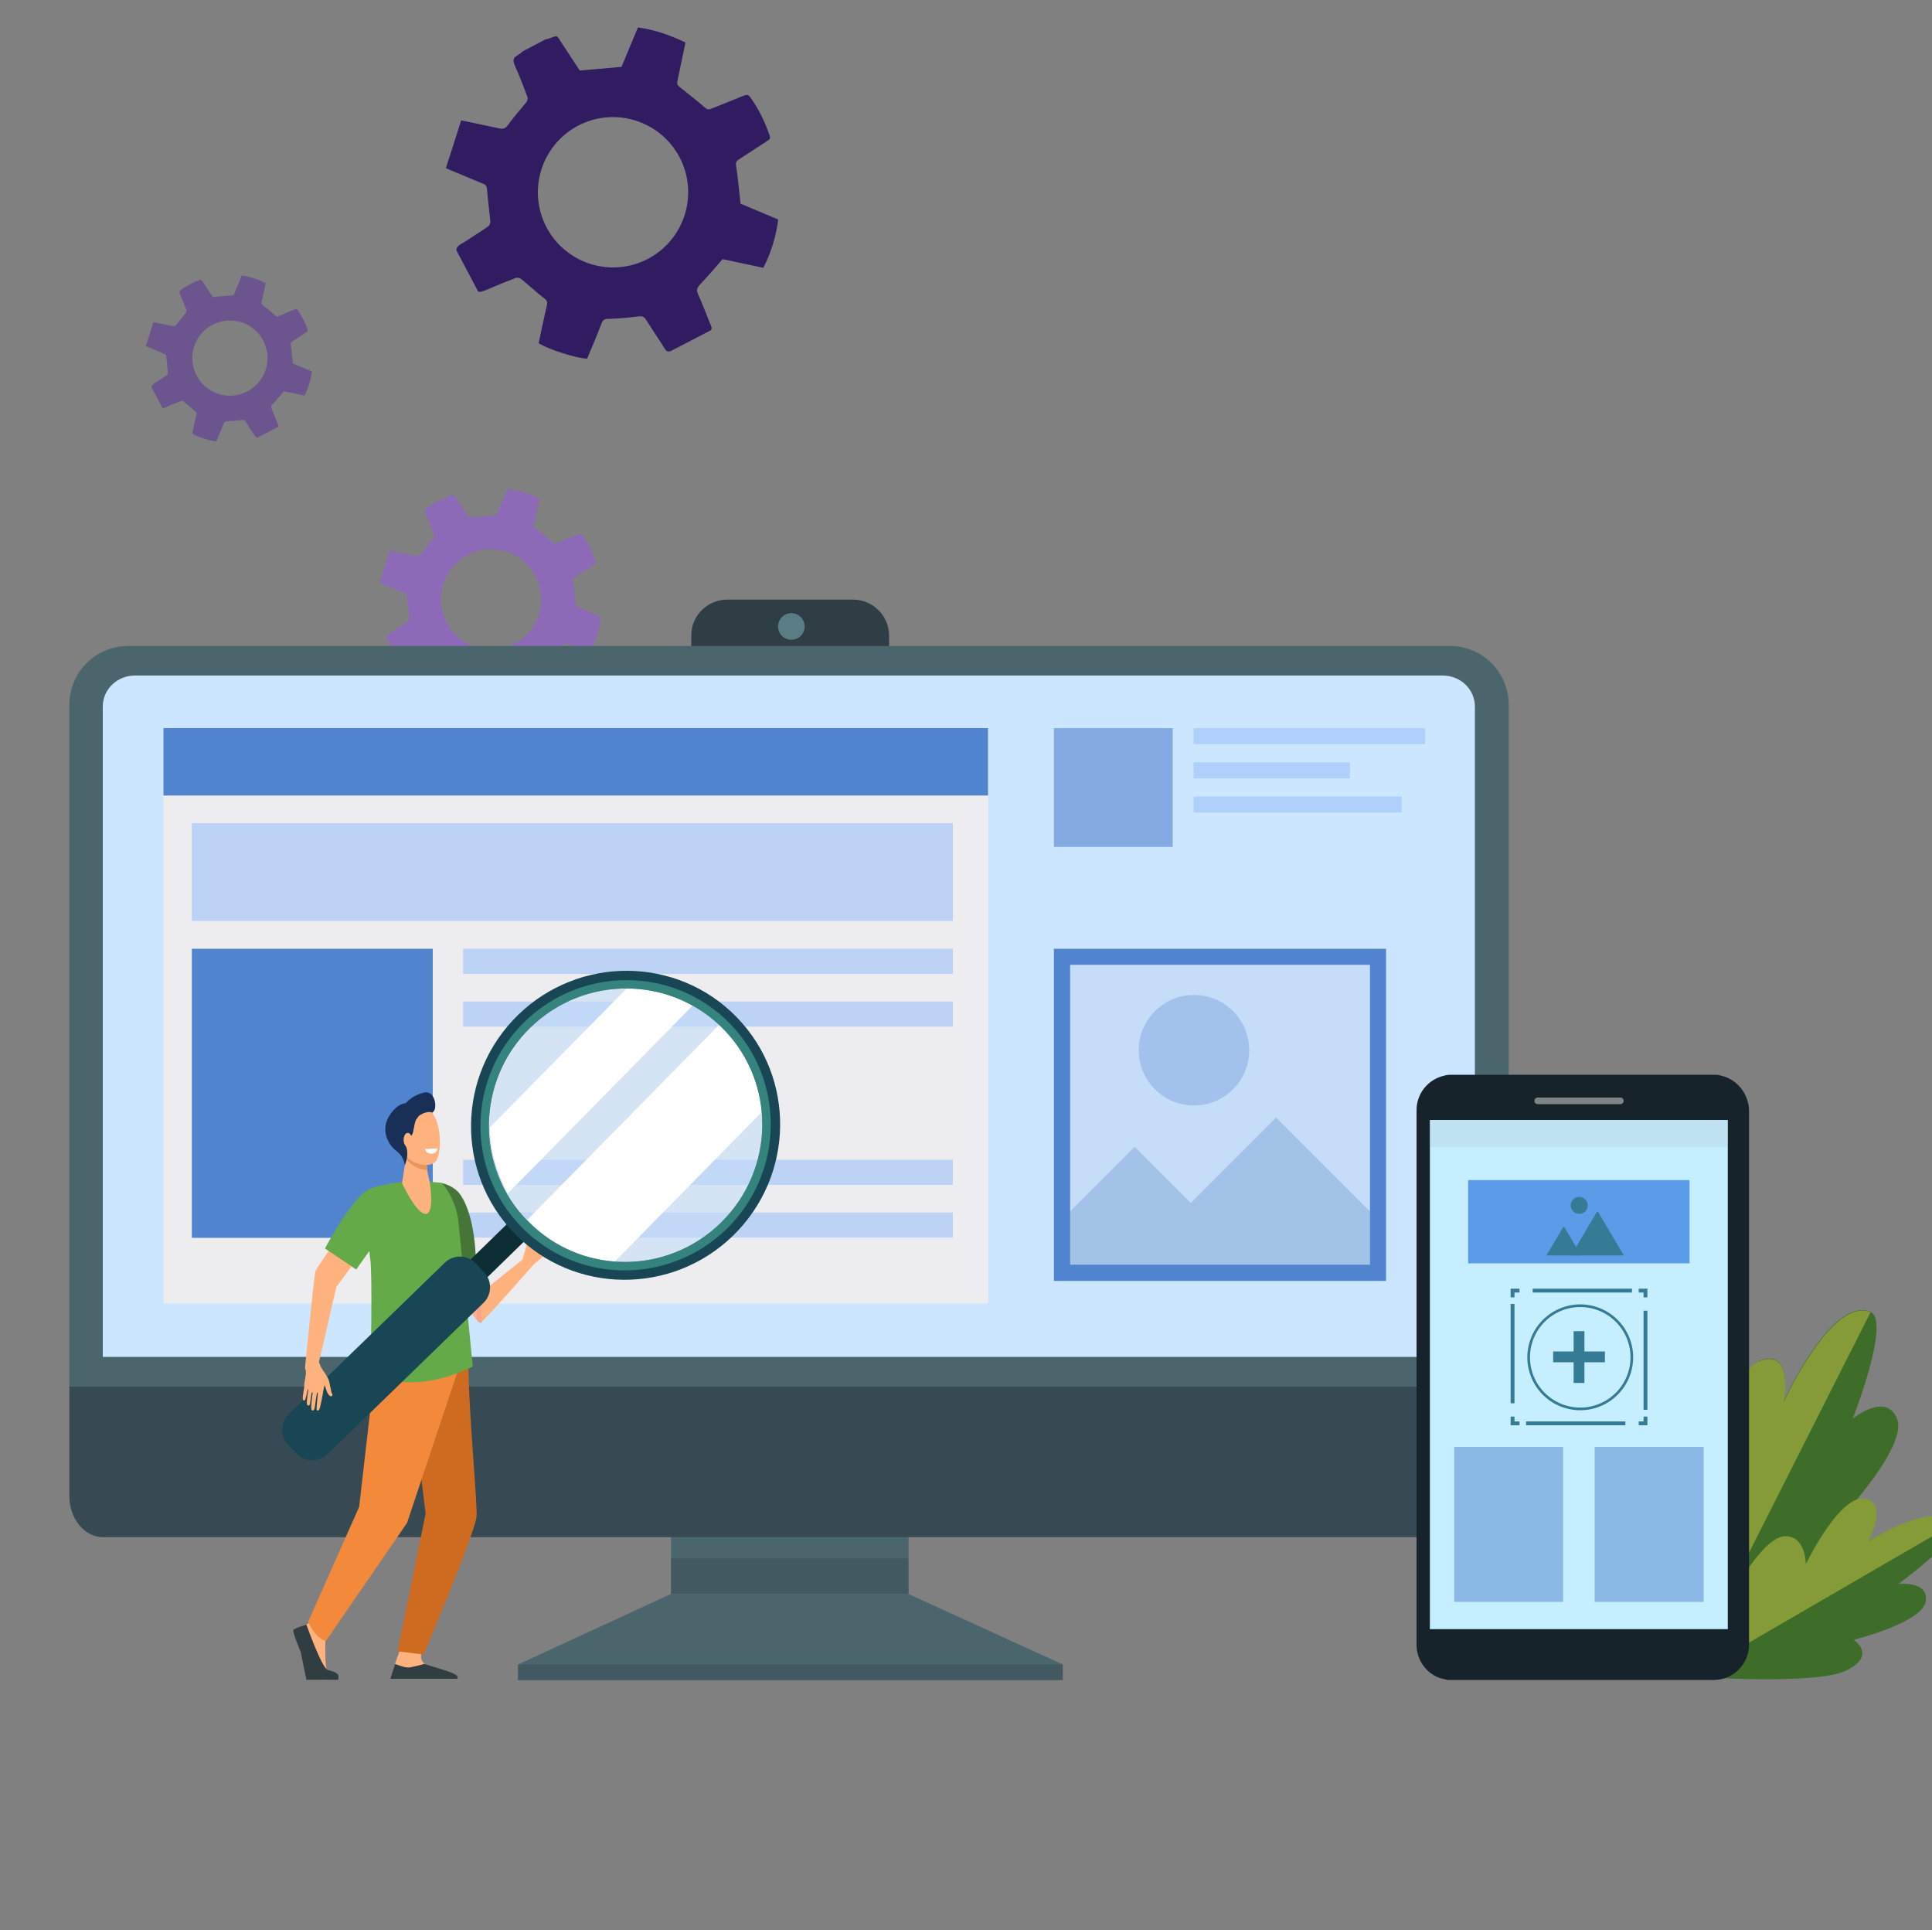 <svg xmlns="http://www.w3.org/2000/svg" xmlns:xlink="http://www.w3.org/1999/xlink" style="isolation:isolate" viewBox="0 0 1000 998.8" width="1000pt" height="998.8pt"><rect x="0" y="0" width="1000" height="998.8" fill="#808080" stroke="none"/><defs><clipPath id="_clipPath_m5ogbItqiqVCTHy0Pmhoaur3K8Gmt8tp"><rect width="1000" height="998.8"></rect></clipPath></defs><g clip-path="url(#_clipPath_m5ogbItqiqVCTHy0Pmhoaur3K8Gmt8tp)"><path d=" M 200 330.2 L 207.5 344.4 C 208.2 344.9 208.9 344.6 210.7 343.8 C 213.9 342.4 217.2 341 220.5 339.8 C 221.2 339.6 221.8 339.8 222.4 340.2 C 225.1 342.4 227.6 344.7 230.3 346.9 C 231.1 347.6 231.4 348 231.2 349.1 C 230.2 353.5 229.3 357.9 228.3 362.3 C 231.8 364.5 241.5 367.6 245 367.6 C 246.6 363.6 248.4 359.6 250 355.5 C 250.5 354.2 251 353.9 252.5 353.8 C 255.8 353.7 259.2 353.4 262.5 353 C 263.8 352.8 264.7 352.9 265.5 354.2 C 267.6 357.6 269.8 360.8 271.9 364.1 C 272.5 365 273 365.3 274 364.8 L 287.4 357.8 C 288.5 357.2 288 356.4 287.7 355.7 C 286.3 352.2 284.9 348.6 283.4 345.1 C 282.8 343.8 283 343 284 341.9 C 286.7 339.1 289.1 336.2 291.9 333 L 306 336 C 308.6 330.8 310.4 325.1 311.1 319.3 L 298.1 313.8 C 297.6 309.2 297.2 305 296.6 300.8 C 296.4 299.6 296.7 299.1 297.7 298.5 C 301 296.4 304.2 294.3 307.4 292.2 C 308.1 291.7 308.5 291.3 308.2 290.4 C 306.5 285.7 304.5 281.2 301.5 277.1 C 300.8 276.2 300.2 276.2 299.3 276.5 C 295.6 278 291.9 279.4 288.2 281 C 287.5 281.4 286.5 281.3 285.9 280.6 C 283 278.1 280.1 275.7 277 273.4 C 276.4 273 276.1 272.2 276.4 271.6 C 277.3 267.2 278.2 262.8 279.2 258.2 C 274 255.6 268.5 253.8 262.8 253 L 257.1 266.6 L 242.7 267.8 C 240.8 264.9 238.6 261.6 236.4 258.3 C 234.6 255.6 235.2 255.6 232 256.9 C 231.7 257 231.3 257.1 231 257.1 L 223 261.3 C 222.5 261.8 222 262.2 221.4 262.5 C 219.9 263.3 219.5 264.2 220.3 265.9 C 221.9 269.5 223.3 273.2 224.7 276.9 C 224.9 277.5 224.8 278.1 224.4 278.6 C 222.3 281.3 220 283.8 218 286.5 C 217 287.9 216.2 288 214.8 287.7 C 210.6 286.7 206.4 285.9 201.8 285 C 200 290.6 198.3 296 196.6 301.5 C 197.6 301.9 198.2 302.2 198.7 302.5 C 202.3 304 205.8 305.5 209.4 307 C 210.4 307.4 210.7 308 210.7 309 C 211 312.7 211.5 316.3 211.8 320 C 211.8 320.7 211.5 321.3 210.9 321.8 C 208.3 323.6 205.6 325.3 202.9 327 C 200.8 328.5 200 329.1 200 330.2 Z  M 231.2 322.3 C 224.5 309.6 229.3 293.9 242 287.2 L 242 287.2 C 254.7 280.5 270.4 285.3 277.1 298 L 277.1 298 C 283.8 310.7 279 326.4 266.3 333.1 L 266.3 333.1 C 253.6 339.8 237.9 335 231.2 322.3 L 231.2 322.3 L 231.2 322.3 Z " fill="rgb(141,106,184)"></path><path d=" M 236.2 129.5 L 247.4 150.7 C 248.4 151.4 249.5 150.9 252.3 149.8 C 257.2 147.7 262 145.7 267 143.8 C 268 143.6 269 143.8 269.8 144.4 C 273.8 147.7 277.6 151.2 281.7 154.4 C 283 155.4 283.4 156.1 283.1 157.8 C 281.6 164.4 280.2 171 278.8 177.6 C 284 180.9 298.5 185.5 303.9 185.6 C 306.4 179.6 309 173.6 311.3 167.5 C 312 165.6 312.8 165 315 165 C 320 164.9 325 164.4 330 163.8 C 332 163.5 333.3 163.6 334.5 165.6 C 337.6 170.6 341 175.5 344.1 180.5 C 344.9 181.8 345.8 182.3 347.3 181.6 C 354 178.1 360.7 174.7 367.4 171.2 C 369 170.3 368.2 169.1 367.8 168.1 C 365.7 162.8 363.6 157.4 361.3 152.2 C 360.4 150.2 360.7 149 362.2 147.4 C 366.2 143.2 369.9 138.8 374 134.1 L 395.1 138.6 C 399.1 130.8 401.7 122.3 402.8 113.6 L 383.3 105.4 C 382.5 98.5 382 92.2 381 85.9 C 380.7 84.1 381.2 83.3 382.6 82.4 C 387.5 79.3 392.3 76 397.2 72.9 C 398.3 72.2 398.9 71.6 398.4 70.2 C 395.9 63.1 392.8 56.4 388.3 50.3 C 387.3 48.9 386.4 48.9 385 49.5 C 379.5 51.8 373.9 53.9 368.3 56.2 C 367 56.8 366.2 56.8 364.9 55.7 C 360.6 52 356.1 48.4 351.6 44.9 C 350.5 44 350.4 43.3 350.6 42.1 C 352 35.5 353.4 28.8 354.8 22 C 346.9 18.2 338.9 15.4 330.2 14.2 L 321.7 34.6 L 300.1 36.5 C 297.2 32.2 294 27.2 290.7 22.2 C 288 18.1 288.9 18.1 284 20 C 283.5 20.1 283 20.3 282.5 20.3 L 270.5 26.6 C 269.8 27.3 268.9 27.9 268.1 28.5 C 265.8 29.7 265.2 31.1 266.4 33.7 C 268.8 39.1 270.9 44.6 273 50.1 C 273.2 51 273.1 51.9 272.6 52.7 C 269.4 56.7 265.9 60.5 263 64.6 C 261.6 66.6 260.4 66.9 258.2 66.4 C 252 65 245.7 63.8 238.7 62.3 C 236 70.6 233.5 78.8 230.8 87 C 232.3 87.7 233.2 88.1 234 88.4 C 239.4 90.6 244.7 92.9 250.1 95.1 C 251.6 95.7 252 96.6 252.1 98.2 C 252.5 103.7 253.3 109.2 253.8 114.7 C 253.8 115.7 253.3 116.7 252.5 117.3 C 248.6 120 244.5 122.5 240.5 125.2 C 237.4 126.9 236.2 127.8 236.2 129.5 Z  M 282.9 117.7 C 272.9 98.7 280.1 75.2 299.1 65.1 C 299.1 65.1 299.1 65.1 299.1 65.1 L 299.1 65.1 C 318.1 55.1 341.6 62.3 351.7 81.3 C 351.7 81.3 351.7 81.3 351.7 81.3 L 351.7 81.3 C 361.7 100.3 354.5 123.8 335.5 133.9 L 335.5 133.9 C 316.5 143.9 293 136.7 282.9 117.7 C 282.9 117.7 282.9 117.7 282.9 117.7 Z " fill="rgb(49,27,97)"></path><g><path d=" M 376.5 310.3 L 441.5 310.3 C 451.8 310.3 460.2 318.7 460.2 329 L 460.2 343.7 C 460.2 354 451.8 362.4 441.5 362.4 L 376.5 362.4 C 366.2 362.4 357.8 354 357.8 343.7 L 357.8 329 C 357.7 318.7 366.1 310.3 376.5 310.3 Z " fill="rgb(46,62,68)"></path><path d=" M 347.3 824.9 L 268.1 861.4 L 268.1 869.5 L 550.1 869.5 L 550.1 861.4 L 470.2 824.9 L 347.3 824.9 Z " fill="rgb(75,101,109)"></path><rect x="347.3" y="668.5" width="123" height="156.5" transform="matrix(1,0,0,1,0,0)" fill="rgb(75,101,109)"></rect><path d=" M 780.9 717.6 L 780.9 364.7 C 780.9 347.9 767.3 334.3 750.5 334.3 L 66.3 334.3 C 49.5 334.3 35.9 347.9 35.9 364.7 L 35.9 717.6 L 780.9 717.6 L 780.9 717.6 Z " fill="rgb(75,101,109)"></path><g opacity="0.3"><rect x="268.1" y="861.4" width="282" height="8.1" transform="matrix(1,0,0,1,0,0)" fill="rgb(46,62,68)"></rect></g><g opacity="0.3"><rect x="347.3" y="806.5" width="122.9" height="18.4" transform="matrix(1,0,0,1,0,0)" fill="rgb(46,62,68)"></rect></g><path d=" M 35.9 717.6 L 35.9 774.2 C 35.9 786 43.7 795.5 53.3 795.5 L 763.5 795.5 C 773.1 795.5 780.9 786 780.9 774.2 L 780.9 717.6 L 35.9 717.6 L 35.9 717.6 Z " fill="rgb(55,74,83)"></path><path d=" M 416.5 324.2 C 416.5 328 413.4 331.1 409.6 331.1 C 405.8 331.1 402.7 328 402.7 324.2 C 402.7 320.4 405.8 317.3 409.6 317.3 L 409.6 317.3 C 413.4 317.3 416.5 320.4 416.5 324.2 Z " fill="rgb(90,124,132)"></path><path d=" M 763.4 702.2 L 763.4 365.6 C 763.4 356.8 756 349.6 746.8 349.6 L 69.8 349.6 C 60.6 349.6 53.2 356.8 53.2 365.6 L 53.2 702.2 L 763.4 702.2 L 763.4 702.2 Z " fill="rgb(204,230,255)"></path><rect x="84.6" y="376.8" width="426.8" height="297.8" transform="matrix(1,0,0,1,0,0)" fill="rgb(237,237,239)"></rect><rect x="84.6" y="376.8" width="426.8" height="34.9" transform="matrix(1,0,0,1,0,0)" fill="rgb(81,132,206)"></rect><g opacity="0.6"><rect x="99.3" y="426" width="393.9" height="50.6" transform="matrix(1,0,0,1,0,0)" fill="rgb(155,193,249)"></rect></g><g opacity="0.6"><rect x="239.7" y="491" width="253.5" height="13" transform="matrix(1,0,0,1,0,0)" fill="rgb(155,193,249)"></rect></g><rect x="99.3" y="491" width="124.7" height="149.6" transform="matrix(1,0,0,1,0,0)" fill="rgb(81,132,206)"></rect><g opacity="0.6"><rect x="239.7" y="518.3" width="253.5" height="13" transform="matrix(1,0,0,1,0,0)" fill="rgb(155,193,249)"></rect></g><g opacity="0.6"><rect x="239.7" y="600.2" width="253.5" height="13" transform="matrix(1,0,0,1,0,0)" fill="rgb(155,193,249)"></rect></g><g opacity="0.6"><rect x="239.7" y="627.5" width="253.5" height="13" transform="matrix(1,0,0,1,0,0)" fill="rgb(155,193,249)"></rect></g><g opacity="0.6"><rect x="545.5" y="376.8" width="61.5" height="61.5" transform="matrix(1,0,0,1,0,0)" fill="rgb(81,132,206)"></rect></g><g opacity="0.6"><rect x="617.8" y="376.8" width="119.9" height="8.3" transform="matrix(1,0,0,1,0,0)" fill="rgb(155,193,249)"></rect></g><g opacity="0.6"><rect x="617.8" y="394.5" width="80.9" height="8.3" transform="matrix(1,0,0,1,0,0)" fill="rgb(155,193,249)"></rect></g><g opacity="0.6"><rect x="617.8" y="412.2" width="107.7" height="8.3" transform="matrix(1,0,0,1,0,0)" fill="rgb(155,193,249)"></rect></g></g><g><path d=" M 222.4 633.9 C 224.4 632.2 240.2 639.2 240 641.6 C 239.8 644 251 667.4 251 667.4 L 270.4 651.9 L 270.4 651.9 C 270.6 651.3 272.4 645.3 272.5 644.3 C 272.6 643.3 275.9 641.2 277.4 641.5 C 278.9 641.8 276.1 643.7 275.9 644 C 275.4 645 277.3 645.3 277.3 645.3 C 277.3 645.3 282.8 643.5 283 641.7 C 283.1 639.9 286.9 644.9 286.4 645.6 C 285.9 646.3 276.9 653.6 275.6 655.1 C 275.6 655.1 250.5 683.8 248.7 684.5 C 247.1 685.2 241.6 675.3 236.3 668.7 C 231 662.1 216.1 639.1 222.4 633.9 Z " fill="rgb(255,178,126)"></path><path d=" M 171.9 844.7 C 171.9 844.7 168.5 848.1 168.4 849.3 C 168.3 850.5 168.1 863.8 169.5 865 C 170.9 866.2 175 867.1 173.7 868.5 C 172.7 869.5 165 869.3 159.9 869 C 158.4 868.9 156.5 857 155.9 855.2 C 155 852.7 153 846.9 153.7 845.2 C 154.1 844.3 155.9 842.6 158.5 840.9 C 161.2 839.2 163.8 835.3 163.8 835.3 L 171.9 844.7 L 171.9 844.7 Z " fill="rgb(255,178,126)"></path><path d=" M 207.5 852.5 C 207.5 852.5 204.4 861.2 204.4 861.2 C 204.2 862.6 203.3 866 203.3 867.2 C 203.3 871.9 224.6 863.2 219.8 861.1 C 218.8 860.3 218.1 859.1 217.9 857.8 C 217.7 855.3 219.7 852.2 219.7 852.2 L 207.5 852.5 L 207.5 852.5 Z " fill="rgb(255,178,126)"></path><g><path d=" M 240.9 690.3 C 240.9 690.3 242.5 705.9 242.5 706.2 C 242.5 731.5 247.5 780.8 246.6 785.5 C 244.3 797.1 219.3 856.2 219.3 856.2 L 205.8 854.6 L 220.3 783.2 L 216.9 755.4 L 207.7 699.1 L 240.9 690.3 L 240.9 690.3 Z " fill="rgb(207,107,32)"></path><path d=" M 195.5 704.1 L 192.9 718.9 L 185.9 779.8 L 159.5 839.3 C 159.5 839.3 163.2 848 168.7 849.2 L 210.7 788.1 L 236.8 709.9 L 235.9 692.5 L 195.5 704.1 L 195.5 704.1 Z " fill="rgb(243,137,59)"></path></g><path d=" M 246.3 653.1 L 227.6 655 C 227.6 655 226.7 639.6 226.7 632.3 C 226.7 623.4 227.5 612 228.5 612.2 C 231.5 612.9 235.6 614.6 238 617.9 C 246.4 629.4 246.3 653.1 246.3 653.1 Z " fill="rgb(70,118,55)"></path><path d=" M 237.1 630.8 C 237.5 633.5 244.7 707.2 244.7 707.2 C 210.6 723.7 191.8 710.1 191.8 710.1 C 191.8 710.1 192.9 658.4 191.6 651.3 C 190.7 646.6 189.6 615.7 192.6 614.8 C 196.9 613.5 201.3 612.5 205.8 612 C 209.9 611.6 226 611.3 228.9 612.3 C 233.2 617.6 236.1 624 237.1 630.8 Z " fill="rgb(101,170,72)"></path><path d=" M 158.6 840.8 C 158.6 840.8 166.5 863.1 169.6 864.2 C 170.4 864.5 174.4 865.2 175.1 867 C 175.3 867.5 175.1 869.3 175.1 869.3 L 158.6 869.3 C 158.6 869.3 156.5 859.4 155.7 855.1 C 155.7 855.1 151.3 844.5 151.8 843.6 C 152.3 842.6 158.6 840.8 158.6 840.8 Z " fill="rgb(48,62,66)"></path><path d=" M 202.1 868.8 L 204.5 861.1 C 204.5 861.1 209.6 863.3 212.2 862.9 C 214.7 862.4 217.3 861.8 219.7 861.1 C 229.9 864.5 238.3 866.1 236.7 868.8 L 202.1 868.8 L 202.1 868.8 Z " fill="rgb(48,62,66)"></path><path d=" M 248.9 684.6 C 249.1 684.5 249.3 684.4 249.4 684.2 C 248.8 677 248.9 670 251.2 667.6 C 251.1 667.5 250.6 666.5 250.1 665.3 C 247.5 667.3 246.2 672.7 246.7 681.5 C 246.8 682.1 246.9 682.7 247 683.3 C 247.8 684.2 248.5 684.7 248.9 684.6 Z " fill="rgb(247,164,145)"></path><path d=" M 210.3 597.8 L 208.1 612.3 C 208.1 612.3 216.1 629.6 220.9 628.1 C 224.9 626.8 222.4 611.6 222.4 611.6 C 222.4 611.6 220.2 603.4 220.9 599.3 C 221.6 595.1 210.3 597.8 210.3 597.8 Z " fill="rgb(255,178,126)"></path><path d=" M 220.9 599.2 C 221.6 595.1 210.3 597.8 210.3 597.8 L 210.1 599 C 210.4 599.7 210.8 600.4 211.3 601 C 213.9 603.7 217.4 605.3 221.2 605.5 C 220.8 603.3 220.6 600.9 220.9 599.2 Z " fill="rgb(233,148,91)"></path><g><path d=" M 208.4 577.3 C 208.1 577.2 205.8 593.8 210.1 598.4 C 214.4 603 222.6 604.5 225.6 600.9 C 228.9 596.9 228.7 579.1 222.1 574.3 C 215.5 569.6 208.4 577.3 208.4 577.3 Z " fill="rgb(255,178,126)"></path><path d=" M 219.6 565.4 C 215.9 566.2 212.5 568.1 210 570.9 C 207.7 571.2 204.5 572.5 201.3 577.8 C 197.3 584.4 200.3 591.8 204.9 595.4 C 209.6 599 209.5 603.2 209.5 603.2 L 210.2 601.1 C 210.7 599.5 210.9 597.7 210.8 596 C 210.7 595 210.5 593.9 210 593 C 208.9 590.6 212.4 589 213.4 587 C 214.2 585.5 214.2 581.9 215.4 579.4 L 216.8 577.5 C 216.8 577.5 220.1 574.9 223.3 575.6 C 226.6 576.2 226.1 564.1 219.6 565.4 Z " fill="rgb(24,48,88)"></path><path d=" M 213.2 589.9 C 213.2 591.9 212.3 593.6 211.1 593.6 C 209.9 593.6 209 592 208.9 590 C 208.9 588 209.8 586.3 211 586.3 C 212.2 586.2 213.2 587.8 213.2 589.9 Z " fill="rgb(255,178,126)"></path></g><path d=" M 220.1 594.6 L 226.5 594.3 C 226.5 594.3 226.5 596.7 223.6 597 C 220.2 597.2 220.1 594.6 220.1 594.6 Z " fill="rgb(255,255,255)"></path><g><path d=" M 272.5 632.5 C 271 631 269.6 629.4 268.3 627.7 L 240.3 655 C 238.6 656.7 239.2 660.1 241.6 662.6 C 244 665.1 247.4 665.8 249.1 664.1 L 277.1 636.8 C 275.6 635.4 274 634 272.5 632.5 Z " fill="rgb(14,46,53)"></path><g opacity="0.6"><path d=" M 273.036 632.013 C 245.846 604.18 246.528 559.352 274.557 531.969 C 302.587 504.586 347.419 504.951 374.609 532.783 C 401.799 560.616 401.118 605.443 373.088 632.827 C 345.058 660.21 300.227 659.845 273.036 632.013 Z " fill="rgb(197,221,249)"></path></g><path d=" M 273 631.2 C 284.8 643.8 300.8 651.6 317.9 653.2 L 394.4 575.4 C 394.4 575.3 394.4 575.1 394.4 575 C 392.6 558 384.7 542.1 372.1 530.5 L 273 631.2 L 273 631.2 Z " fill="rgb(255,255,255)"></path><path d=" M 324.4 511.5 L 253.6 583.4 C 253.6 585.6 253.8 587.8 254 590 C 255 599.7 258.1 609.1 262.9 617.6 L 358.4 520.5 C 348.1 514.6 336.4 511.5 324.4 511.5 Z " fill="rgb(255,255,255)"></path><path d=" M 379.5 639.4 C 347.8 670.3 297.1 669.9 266.4 638.4 C 235.6 606.9 236.4 556.2 268.1 525.3 C 299.8 494.4 350.5 494.8 381.2 526.3 C 412 557.8 411.2 608.4 379.5 639.4 Z  M 373.1 632.8 C 401.1 605.4 401.8 560.6 374.6 532.7 C 347.4 504.9 302.6 504.4 274.5 531.8 C 246.5 559.2 245.8 604 273 631.8 C 300.3 659.8 345.1 660.2 373.1 632.8 Z " fill="rgb(24,70,85)"></path><g opacity="0.5"><path d=" M 376.2 635.9 C 346.4 665 298.8 664.6 269.9 635 C 241 605.4 241.7 557.8 271.5 528.8 C 301.3 499.7 348.9 500.1 377.8 529.7 C 406.6 559.3 405.9 606.8 376.2 635.9 Z  M 373.1 632.8 C 401.1 605.4 401.8 560.6 374.6 532.7 C 347.4 504.9 302.6 504.4 274.5 531.8 C 246.5 559.2 245.8 604 273 631.8 C 300.3 659.8 345.1 660.2 373.1 632.8 Z " fill="rgb(80,191,165)"></path></g><path d=" M 153.5 752.3 L 149.2 747.8 C 144.8 743.3 145 736.1 149.5 731.8 C 149.5 731.8 149.5 731.8 149.5 731.8 L 230.2 653.5 C 234.7 649.1 241.9 649.3 246.2 653.8 C 246.2 653.8 246.2 653.8 246.2 653.8 L 250.5 658.3 C 254.8 662.8 254.7 670 250.2 674.3 C 250.2 674.3 250.2 674.3 250.2 674.3 L 169.5 752.6 C 165 756.9 157.8 756.8 153.5 752.3 C 153.5 752.3 153.5 752.3 153.5 752.3 Z " fill="rgb(24,70,85)"></path></g><path d=" M 157.9 708 C 157.9 707.8 157.9 707.7 157.9 707.5 C 158.4 702.4 162.6 659.5 163.3 657.7 C 163.9 656.1 182.9 628.9 182.9 628.9 L 192.2 641.6 L 174.1 666 C 173.7 667.5 167.1 696.5 167.1 696.5 C 167.1 696.5 165.7 701.8 165.1 704.9 C 165.4 705.7 165.7 706.4 165.9 707 C 166.5 708.1 167.1 709.2 167.9 710.2 C 168.8 711.5 169.6 712.9 170.2 714.3 C 170.4 715 170.8 716.6 170.9 717.5 C 171.1 718.4 171.4 719.5 171.4 720 C 171.5 720.5 171.7 720.9 172 721.4 C 172.2 721.8 172.1 722.3 171.7 722.5 C 171.5 722.6 171.3 722.6 171.1 722.6 C 170.4 722.4 169.9 721.5 169.6 721 C 168.7 719.5 168.2 716.7 168 716.9 C 167.8 717.1 167 721.7 166.9 722.3 C 166.8 722.8 165.8 728.3 165.3 729.3 C 164.8 730.3 164.1 730.1 163.9 729.5 C 163.7 729 164.5 721.4 164.5 721.4 C 164.5 721.4 164.6 720.4 164.2 720.7 C 163.8 721 163.1 727.9 162.8 728.9 C 162.5 729.9 161.8 730.4 161.3 729.6 C 160.6 728.6 161.8 721.3 161.8 721.3 C 161.8 721.3 161.9 720.4 161.5 720.5 C 161.1 720.6 160.6 726.5 160.3 727 C 160.1 727.4 159.6 727.5 159.3 727.3 C 159.1 727.2 159 727 158.9 726.8 C 158.5 725.8 159.6 719.3 159.6 719.3 C 159.6 719.3 159.5 718.8 159.3 719 C 159.1 719.2 158.3 724.2 157.8 724.6 C 157.6 724.8 157.2 724.8 157 724.6 C 156.1 724 157.5 719.2 157.5 716.9 C 157.5 714.5 158.6 711.9 158.3 709.1 C 158 708.7 158 708.2 157.9 708 Z " fill="rgb(255,178,126)"></path><path d=" M 168.2 646.1 L 184.4 657 C 184.4 657 193.6 643.4 198.5 638.5 C 204.7 632.4 196.3 613.8 192.3 614.9 C 183.4 617.3 168.2 646.1 168.2 646.1 Z " fill="rgb(101,170,72)"></path></g><g><g><path d=" M 873.6 867.2 C 873.6 867.2 949.4 825.1 961.8 804.4 C 974.2 783.8 954.5 783.6 954.5 783.6 C 954.5 783.6 987.5 748.2 981.9 734.2 C 976.3 720.2 959 734.1 959 734.1 C 959 734.1 978.9 683.4 968.1 678.9 C 948 670.6 923.2 725.3 923.2 725.3 C 923.2 725.3 928 701.8 914.5 703.2 C 894.2 705.3 897.6 757.8 897.6 757.8 C 897.6 757.8 894.3 737.8 882.4 744.9 C 861.1 757.9 873.6 867.2 873.6 867.2 Z " fill="rgb(61,109,41)"></path><path d=" M 877.7 737.2 C 887 731.4 897.3 746.5 897.3 746.5 C 897.3 746.5 894.3 705.6 914.6 703.4 C 928 702 923.3 725.5 923.3 725.5 C 923.3 725.5 948.2 670.8 968.2 679.1 L 873.5 866.4 C 872.1 853.7 859.2 748.6 877.7 737.2 Z " fill="rgb(133,155,56)"></path></g><g><path d=" M 875.6 867.6 C 875.6 867.6 939.5 872.4 955.6 864.5 C 971.7 856.7 959.5 848.6 959.5 848.6 C 959.5 848.6 994.5 839.9 996.7 829 C 998.9 818 982.6 819.7 982.6 819.7 C 982.6 819.7 1015.4 796.1 1010.5 788.9 C 1001.4 775.6 963.6 799.6 963.6 799.6 C 963.6 799.6 976.1 786.9 967.2 782.3 C 953.7 775.4 934.5 809.5 934.5 809.5 C 934.5 809.5 935.4 801.3 925.1 800.9 C 906.6 800.1 875.6 867.6 875.6 867.6 Z " fill="rgb(61,109,41)"></path><path d=" M 924.5 795 C 934.8 795.4 934.7 809.5 934.7 809.5 C 934.7 809.5 954 769.3 967.5 776.2 C 976.5 780.8 966.9 797.7 966.9 797.7 C 966.9 797.7 1001.6 775.6 1010.7 788.9 L 875.6 867.3 C 879.7 858.8 907.1 794.3 924.5 795 Z " fill="rgb(133,155,56)"></path></g></g><g><g><path d=" M 893 557.3 L 893 557.3 L 893 557.3 C 892.6 557.2 892.2 557 891.8 556.9 L 891.4 556.8 L 891 556.7 L 890.6 556.6 L 890.2 556.5 L 889.7 556.4 L 889.3 556.3 L 888.8 556.2 L 888.4 556.2 C 888.2 556.2 888 556.2 887.8 556.2 C 887.7 556.2 887.6 556.2 887.5 556.2 C 887.2 556.2 886.9 556.2 886.6 556.2 L 751.4 556.2 C 751.1 556.2 750.8 556.2 750.5 556.2 C 749.9 556.2 749.3 556.3 748.7 556.4 C 748.4 556.4 748.1 556.5 747.8 556.6 C 739.3 558.4 733.2 565.8 733.2 574.5 L 733.2 851.2 C 733.2 858.9 738 865.8 745.2 868.4 L 745.2 868.4 L 745.3 868.4 C 745.6 868.5 746 868.6 746.4 868.7 L 746.8 868.8 L 747.2 868.9 L 747.6 869 L 748 869.1 L 748.5 869.2 L 748.9 869.3 L 749.4 869.4 L 749.8 869.4 L 750.4 869.4 L 750.7 869.4 C 751 869.4 751.3 869.4 751.6 869.4 L 887 869.4 C 897.1 869.4 905.2 861.3 905.3 851.2 C 905.3 851.2 905.3 851.2 905.3 851.1 L 905.3 574.5 C 905 566.8 900.2 559.9 893 557.3 Z " fill="rgb(22,35,43)"></path><rect x="740.1" y="579.6" width="154.2" height="263.5" transform="matrix(1,0,0,1,0,0)" fill="rgb(197,239,255)"></rect><g opacity="0.6"><path d=" M 795.9 568 L 838.7 568 C 839.6 568 840.4 568.7 840.4 569.7 L 840.4 569.7 C 840.4 570.6 839.7 571.4 838.7 571.4 L 795.9 571.4 C 795 571.4 794.2 570.7 794.2 569.7 L 794.2 569.7 C 794.3 568.7 795 568 795.9 568 Z " fill="rgb(196,196,196)"></path></g><g opacity="0.2"><rect x="740.1" y="579.6" width="154.2" height="14" transform="matrix(1,0,0,1,0,0)" fill="rgb(172,181,188)"></rect></g></g><g opacity="0.5"><rect x="825.4" y="748.8" width="56.4" height="80.2" transform="matrix(1,0,0,1,0,0)" fill="rgb(81,132,206)"></rect></g><g opacity="0.5"><rect x="752.7" y="748.8" width="56.4" height="80.2" transform="matrix(1,0,0,1,0,0)" fill="rgb(81,132,206)"></rect></g></g><path d=" M 78.4 200.4 L 84 211 C 84.5 211.4 85.1 211.1 86.4 210.5 C 88.8 209.5 91.3 208.4 93.7 207.5 C 94.2 207.4 94.7 207.5 95.1 207.8 C 97.1 209.4 99 211.2 101 212.8 C 101.6 213.3 101.9 213.7 101.7 214.5 C 100.9 217.8 100.2 221.1 99.5 224.4 C 102.1 226.1 109.4 228.4 112 228.4 C 113.2 225.4 114.5 222.4 115.7 219.3 C 116.1 218.3 116.5 218.1 117.5 218 C 120 217.9 122.5 217.7 125 217.4 C 126 217.3 126.7 217.3 127.2 218.3 C 128.7 220.8 130.4 223.2 132 225.7 C 132.4 226.4 132.9 226.6 133.6 226.3 L 143.6 221.1 C 144.4 220.7 144 220.1 143.8 219.5 C 142.7 216.8 141.7 214.2 140.6 211.5 C 140.2 210.5 140.3 209.9 141.1 209.1 C 143.1 207 144.9 204.8 147 202.5 L 157.6 204.7 C 159.6 200.8 160.9 196.6 161.4 192.2 L 151.6 188.1 C 151.2 184.7 150.9 181.5 150.5 178.4 C 150.3 177.7 150.6 177 151.3 176.7 C 153.8 175.1 156.2 173.5 158.6 171.9 C 159.1 171.6 159.5 171.3 159.2 170.6 C 158 167 156.3 163.7 154.2 160.6 C 153.9 160 153.2 159.8 152.6 160.1 C 152.6 160.1 152.5 160.1 152.5 160.2 C 149.7 161.3 146.9 162.4 144.2 163.6 C 143.6 163.9 142.9 163.8 142.5 163.3 C 140.4 161.4 138.1 159.6 135.9 157.9 C 135.4 157.6 135.2 157 135.4 156.5 C 136.1 153.2 136.8 149.9 137.5 146.5 C 133.6 144.6 129.5 143.2 125.2 142.6 C 123.7 146 122.3 149.5 120.9 152.8 L 110.1 153.7 C 108.7 151.5 107.1 149 105.4 146.5 C 104 144.5 104.5 144.4 102.1 145.4 C 101.9 145.5 101.6 145.5 101.3 145.6 L 95.3 148.8 C 94.9 149.1 94.5 149.5 94.1 149.7 C 93 150.3 92.6 151 93.2 152.3 C 94.4 155 95.5 157.7 96.5 160.5 C 96.6 160.9 96.5 161.4 96.3 161.8 C 94.7 163.8 93 165.7 91.5 167.8 C 90.8 168.8 90.2 168.9 89.1 168.7 C 86 168 82.8 167.4 79.4 166.7 L 75.5 179.1 C 76.3 179.4 76.6 179.6 77.1 179.8 C 79.8 180.9 82.5 182.1 85.1 183.2 C 85.9 183.5 86 183.9 86.1 184.7 C 86.3 187.5 86.7 190.2 86.9 192.9 C 86.9 193.4 86.7 193.9 86.3 194.2 C 84.3 195.6 82.3 196.8 80.3 198.1 C 79 199.1 78.4 199.5 78.4 200.4 Z  M 101.8 194.4 C 96.8 184.9 100.4 173.1 109.9 168.1 L 109.9 168.1 C 119.4 163.1 131.2 166.7 136.2 176.2 L 136.2 176.2 C 141.2 185.7 137.6 197.5 128.1 202.5 L 128.1 202.5 C 118.6 207.6 106.8 203.9 101.8 194.4 Z " fill="rgb(108,84,142)"></path><g><rect x="545.5" y="491" width="171.9" height="171.9" transform="matrix(1,0,0,1,0,0)" fill="rgb(81,132,206)"></rect><rect x="553.9" y="499.3" width="155.2" height="155.2" transform="matrix(1,0,0,1,0,0)" fill="rgb(197,221,249)"></rect><g opacity="0.2"><path d=" M 660.5 578.3 L 616.3 622.5 L 587.3 593.5 L 553.9 626.9 L 553.9 654.5 L 709.1 654.5 L 709.1 626.9 L 660.5 578.3 Z " fill="rgb(19,83,160)"></path></g><g opacity="0.3"><circle cx="618" cy="543.5" r="28.6" fill="rgb(81,132,206)"></circle></g></g><g><path d=" M 851.7 733.1 L 851.7 736.6 L 848.2 736.6" fill="none" stroke-width="2" stroke="rgb(54,123,150)" stroke-linejoin="miter" stroke-linecap="butt" stroke-miterlimit="10"></path><line x1="841.3" y1="736.6" x2="789.9" y2="736.6" stroke-width="2" stroke="rgb(54,123,150)" stroke-linejoin="miter" stroke-linecap="butt" stroke-miterlimit="10"></line><path d=" M 786.5 736.6 L 782.9 736.6 L 782.9 733.1" fill="none" stroke-width="2" stroke="rgb(54,123,150)" stroke-linejoin="miter" stroke-linecap="butt" stroke-miterlimit="10"></path><line x1="782.9" y1="726.2" x2="782.9" y2="674.8" stroke-width="2" stroke="rgb(54,123,150)" stroke-linejoin="miter" stroke-linecap="butt" stroke-miterlimit="10"></line><path d=" M 782.9 671.4 L 782.9 667.9 L 786.5 667.9" fill="none" stroke-width="2" stroke="rgb(54,123,150)" stroke-linejoin="miter" stroke-linecap="butt" stroke-miterlimit="10"></path><line x1="793.3" y1="667.9" x2="844.7" y2="667.9" stroke-width="2" stroke="rgb(54,123,150)" stroke-linejoin="miter" stroke-linecap="butt" stroke-miterlimit="10"></line><path d=" M 848.2 667.9 L 851.7 667.9 L 851.7 671.4" fill="none" stroke-width="2" stroke="rgb(54,123,150)" stroke-linejoin="miter" stroke-linecap="butt" stroke-miterlimit="10"></path><line x1="851.7" y1="678.3" x2="851.7" y2="729.6" stroke-width="2" stroke="rgb(54,123,150)" stroke-linejoin="miter" stroke-linecap="butt" stroke-miterlimit="10"></line></g><g><rect x="814.5" y="688.9" width="5.6" height="26.8" transform="matrix(1,0,0,1,0,0)" fill="rgb(54,123,150)"></rect><rect x="803.9" y="699.4" width="26.8" height="5.6" transform="matrix(1,0,0,1,0,0)" fill="rgb(54,123,150)"></rect></g><path d=" M 813.654 728.783 C 799.108 726.422 789.215 712.696 791.576 698.15 C 793.936 683.604 807.662 673.711 822.208 676.072 C 836.754 678.433 846.647 692.159 844.287 706.705 C 841.926 721.251 828.2 731.144 813.654 728.783 Z " fill="none" stroke-width="1.38" stroke="rgb(54,123,150)" stroke-linejoin="miter" stroke-linecap="butt" stroke-miterlimit="10"></path><g><rect x="759.9" y="610.7" width="114.6" height="43.1" transform="matrix(1,0,0,1,0,0)" fill="rgb(91,156,232)"></rect><g><g><path d=" M 809 635.2 L 800.4 649.7 L 818.4 649.7 L 809.8 635.2 C 809.6 635 809.3 634.9 809.1 635.1 C 809.1 635.1 809 635.1 809 635.2 Z " fill="rgb(54,123,150)"></path><path d=" M 826.4 627.4 L 813.2 649.7 L 840.5 649.7 L 827.3 627.4 C 827.2 627.1 826.9 627.1 826.6 627.2 C 826.5 627.2 826.4 627.3 826.4 627.4 Z " fill="rgb(54,123,150)"></path></g><path d=" M 821.8 623.8 C 821.8 626.2 819.9 628.2 817.4 628.2 C 815 628.2 813 626.3 813 623.8 C 813 621.4 814.9 619.4 817.4 619.4 C 819.9 619.5 821.8 621.4 821.8 623.8 C 821.8 623.8 821.8 623.8 821.8 623.8 Z " fill="rgb(54,123,150)"></path></g></g></g></svg>